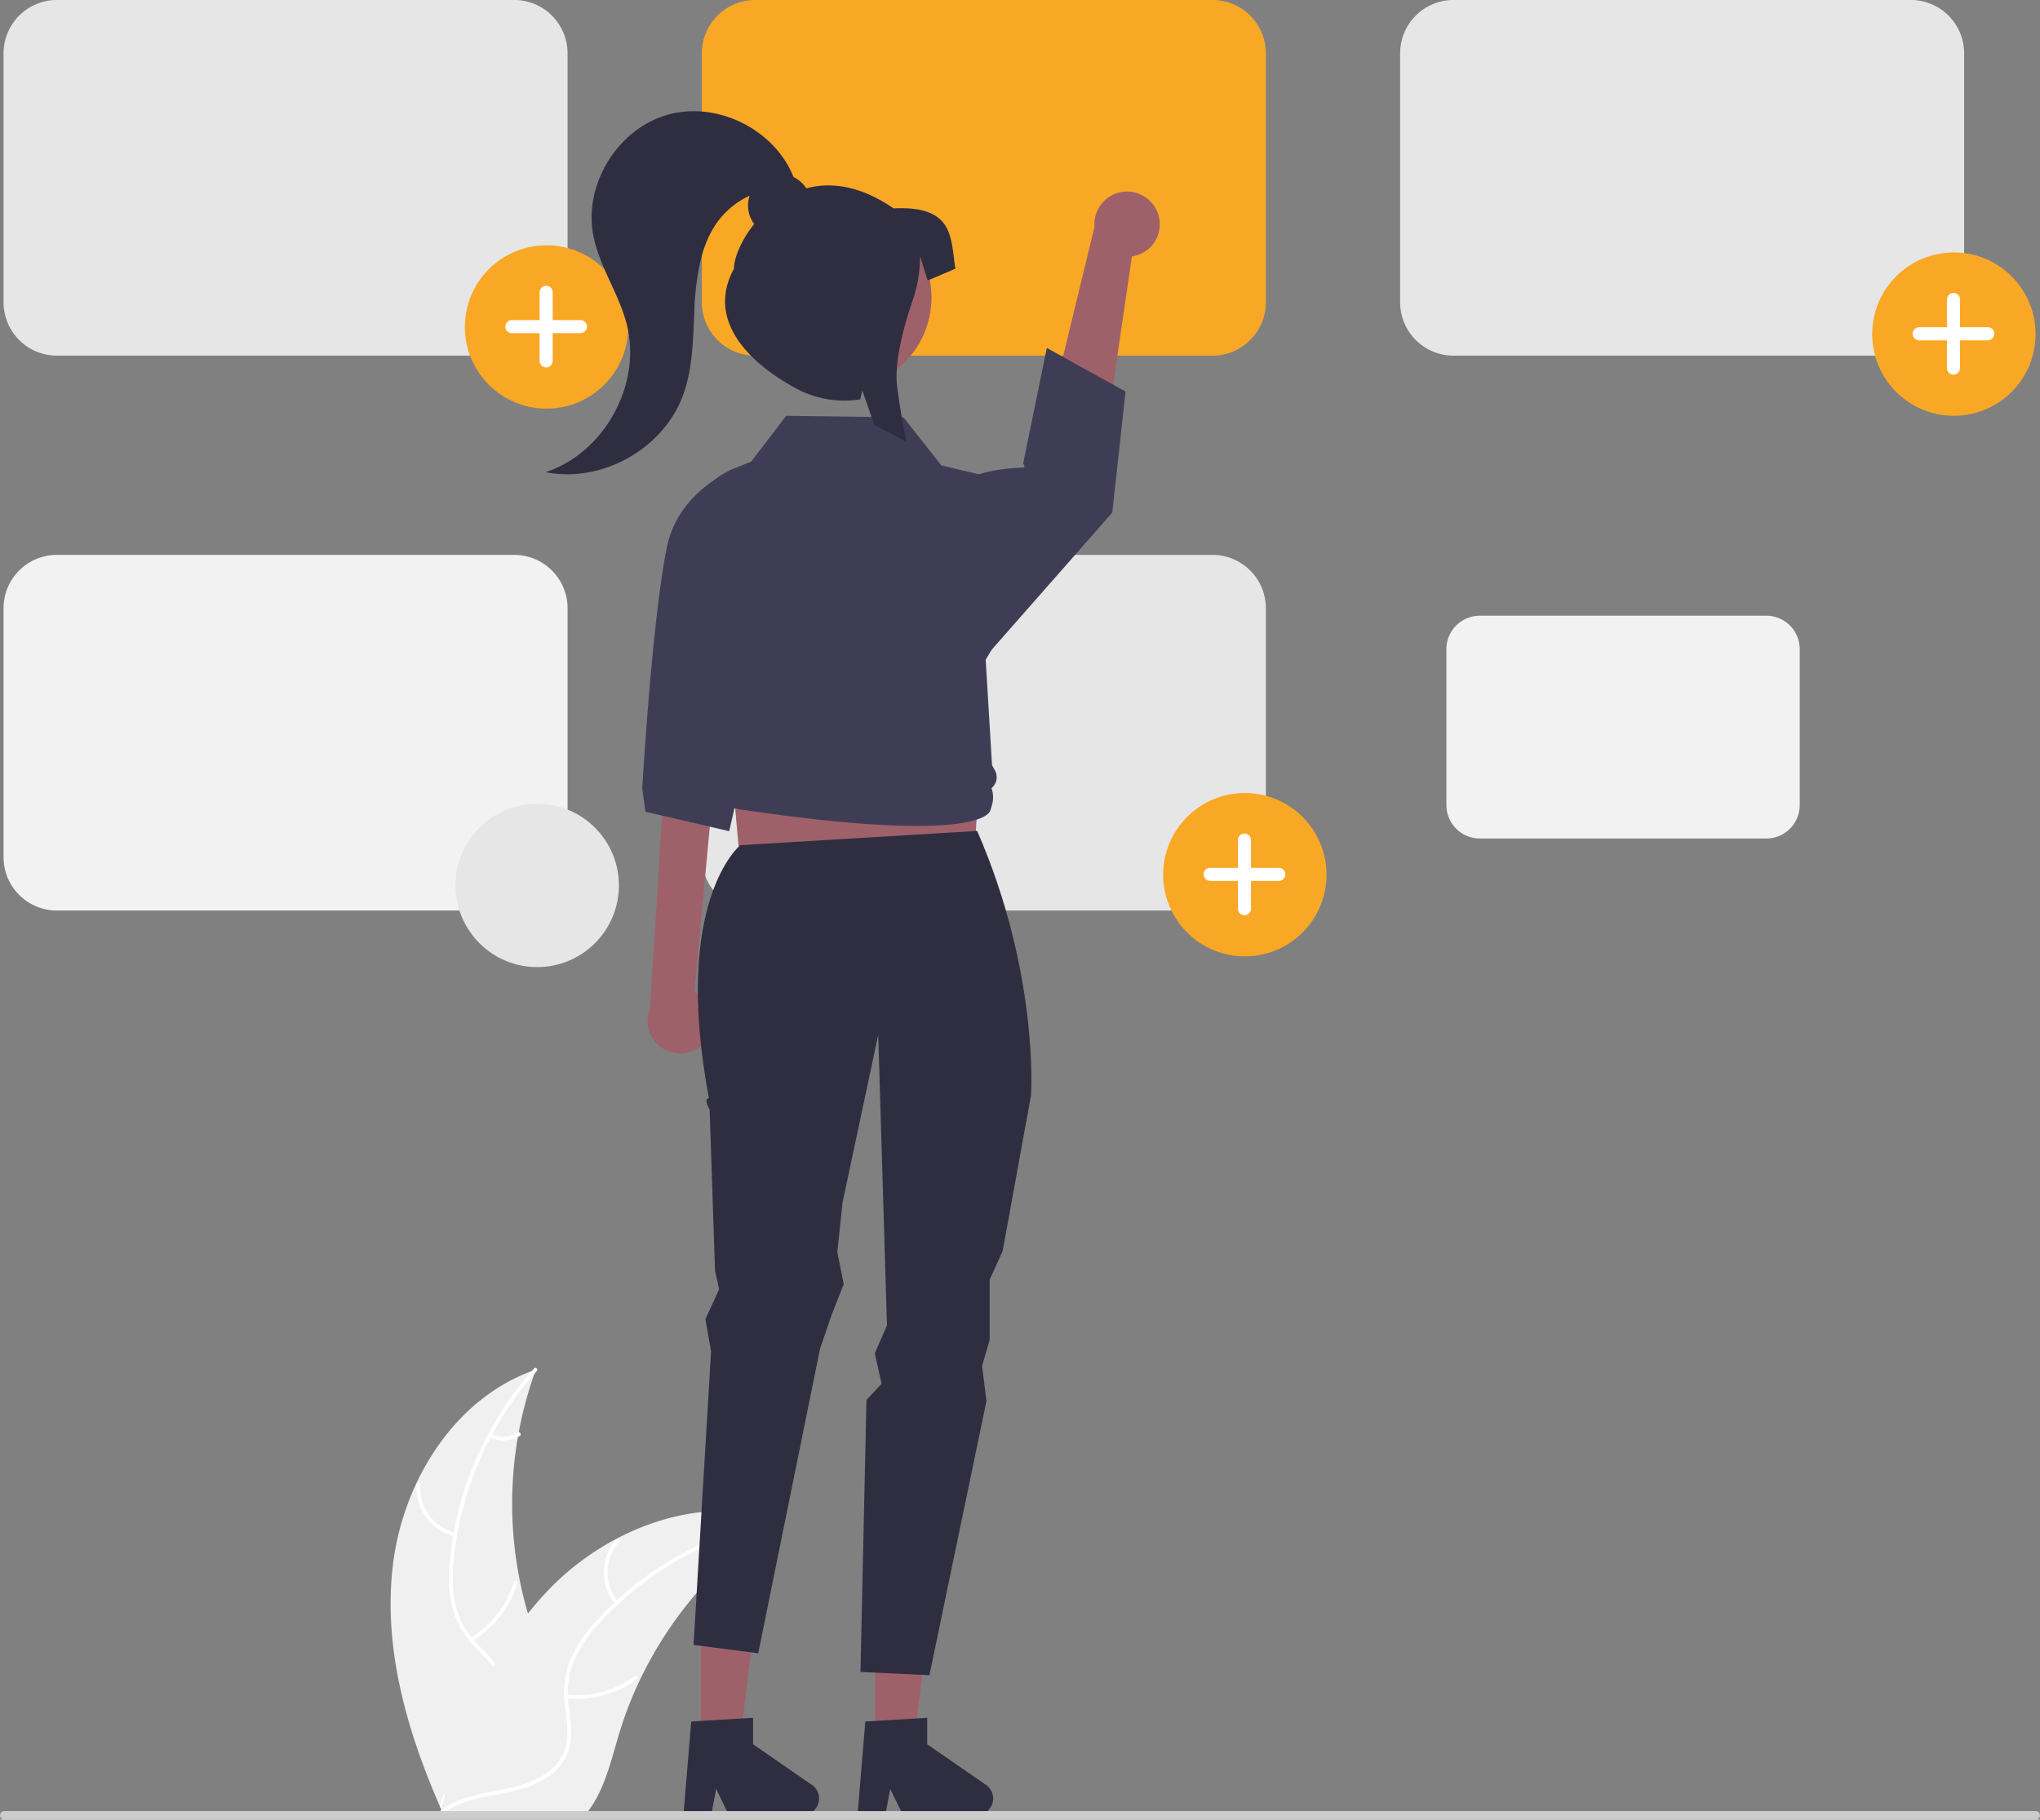 <svg xmlns="http://www.w3.org/2000/svg" width="532.25" height="474.879" viewBox="0 0 532.25 474.879">
  <rect x="0" y="0" width="532.25" height="474.879" fill="#808080" stroke="none"/>
  <g id="undraw_Add_to_cart_re_wrdo" transform="translate(-90.562 -64.498)">
    <path id="Path_378" data-name="Path 378" d="M424.872,670.709c2.73-21.954,16.336-43.586,37.274-50.73a101.931,101.931,0,0,0,.005,69.983c3.217,8.7,7.7,18.047,4.676,26.818-1.883,5.458-6.489,9.633-11.638,12.244s-10.864,3.855-16.507,5.075l-1.111.918C428.613,714.789,422.142,692.664,424.872,670.709Z" transform="translate(-231.766 -198.052)" fill="#f0f0f0"/>
    <path id="Path_379" data-name="Path 379" d="M463.257,620.361A87.124,87.124,0,0,0,441.6,669.395a37.517,37.517,0,0,0,.427,11.748,21.518,21.518,0,0,0,5.352,9.981c2.412,2.65,5.187,5.082,6.913,8.273a13.177,13.177,0,0,1,.644,10.756c-1.524,4.371-4.527,7.933-7.586,11.315-3.4,3.755-6.982,7.6-8.425,12.579-.175.6-1.1.3-.926-.305,2.511-8.661,10.918-13.58,14.928-21.381,1.871-3.64,2.656-7.865.9-11.708-1.534-3.36-4.393-5.87-6.858-8.532a22.96,22.96,0,0,1-5.6-9.564,34.684,34.684,0,0,1-.877-11.688,84.522,84.522,0,0,1,6.173-25.687,88.668,88.668,0,0,1,15.944-25.551c.417-.467,1.059.268.645.731Z" transform="translate(-232.668 -198.019)" fill="#fff"/>
    <path id="Path_380" data-name="Path 380" d="M441.431,665.594a13.071,13.071,0,0,1-9.95-13.693.488.488,0,0,1,.974.049,12.1,12.1,0,0,0,9.281,12.718C442.347,664.814,442.038,665.739,441.431,665.594Z" transform="translate(-232.239 -200.12)" fill="#fff"/>
    <path id="Path_381" data-name="Path 381" d="M446.522,693.852a25.2,25.2,0,0,0,11.251-14.51c.177-.6,1.1-.3.926.306a26.206,26.206,0,0,1-11.738,15.075C446.42,695.043,445.984,694.17,446.522,693.852Z" transform="translate(-233.214 -201.931)" fill="#fff"/>
    <path id="Path_382" data-name="Path 382" d="M452.29,637.924a7.4,7.4,0,0,0,7.012-.356c.536-.327.971.546.439.871a8.292,8.292,0,0,1-7.756.411.5.5,0,0,1-.31-.616A.49.49,0,0,1,452.29,637.924Z" transform="translate(-233.567 -199.203)" fill="#fff"/>
    <path id="Path_383" data-name="Path 383" d="M526.872,661.785c-.329.214-.658.428-.988.65a97.437,97.437,0,0,0-12.459,9.727c-.3.272-.609.551-.905.831a102.725,102.725,0,0,0-22.31,30.539,99.773,99.773,0,0,0-5.464,14.138c-2.016,6.691-3.67,14.105-7.662,19.578a17.088,17.088,0,0,1-1.333,1.646H439.681c-.082-.041-.164-.074-.247-.115l-1.44.066c.058-.255.123-.518.181-.773.033-.148.074-.3.107-.444.024-.1.049-.2.066-.288.008-.033.016-.066.025-.091.017-.09.041-.173.058-.255q.543-2.21,1.119-4.419c0-.008,0-.008.008-.016A146.679,146.679,0,0,1,451.9,700.15c.165-.3.329-.617.51-.922a95.205,95.205,0,0,1,8.55-12.97,84.142,84.142,0,0,1,5.6-6.411,69.978,69.978,0,0,1,17.512-13.118c12.937-6.83,27.914-9.447,41.74-5.275C526.172,661.563,526.518,661.67,526.872,661.785Z" transform="translate(-232.67 -200.645)" fill="#f0f0f0"/>
    <path id="Path_384" data-name="Path 384" d="M526.8,662.37a87.125,87.125,0,0,0-46.815,26.11,37.518,37.518,0,0,0-6.732,9.637,21.518,21.518,0,0,0-1.736,11.191c.33,3.568,1.081,7.18.539,10.767a13.176,13.176,0,0,1-5.962,8.976c-3.848,2.572-8.391,3.608-12.869,4.467-4.972.954-10.151,1.865-14.3,4.971-.5.376-1.057-.426-.555-.8,7.219-5.4,16.894-4.269,24.791-8.084,3.685-1.78,6.857-4.681,7.769-8.8.8-3.606.027-7.331-.339-10.942a22.962,22.962,0,0,1,1.29-11.006,34.687,34.687,0,0,1,6.337-9.86A84.524,84.524,0,0,1,498.614,672.2a88.669,88.669,0,0,1,28.114-10.8C527.342,661.276,527.412,662.249,526.8,662.37Z" transform="translate(-232.681 -200.772)" fill="#fff"/>
    <path id="Path_385" data-name="Path 385" d="M486.746,684.31a13.071,13.071,0,0,1,.3-16.924c.416-.469,1.165.155.748.625a12.1,12.1,0,0,0-.246,15.743C487.948,684.239,487.144,684.791,486.746,684.31Z" transform="translate(-235.678 -201.156)" fill="#fff"/>
    <path id="Path_386" data-name="Path 386" d="M473.39,710.42a25.194,25.194,0,0,0,17.719-4.812c.5-.375,1.059.427.555.8a26.205,26.205,0,0,1-18.448,4.969C472.591,711.31,472.769,710.351,473.39,710.42Z" transform="translate(-234.958 -203.671)" fill="#fff"/>
    <path id="Path_387" data-name="Path 387" d="M512.277,668.776a7.4,7.4,0,0,0,5.813,3.937c.625.061.447,1.02-.174.959a8.291,8.291,0,0,1-6.44-4.341.5.5,0,0,1,.123-.678.49.49,0,0,1,.678.123Z" transform="translate(-237.492 -201.244)" fill="#fff"/>
    <path id="Path_388" data-name="Path 388" d="M449.4,330.231H330.063a13.925,13.925,0,0,1-13.909-13.91v-65a13.924,13.924,0,0,1,13.909-13.909H449.4a13.924,13.924,0,0,1,13.909,13.909v65a13.925,13.925,0,0,1-13.909,13.91Z" transform="translate(-224.665 -172.919)" fill="#e6e6e6"/>
    <path id="Path_389" data-name="Path 389" d="M644.4,330.231H525.063a13.925,13.925,0,0,1-13.909-13.91v-65a13.924,13.924,0,0,1,13.909-13.909H644.4a13.924,13.924,0,0,1,13.909,13.909v65A13.925,13.925,0,0,1,644.4,330.231Z" transform="translate(-237.476 -172.919)" fill="#f9a826"/>
    <path id="Path_390" data-name="Path 390" d="M839.4,330.231H720.063a13.925,13.925,0,0,1-13.909-13.91v-65a13.924,13.924,0,0,1,13.909-13.909H839.4a13.924,13.924,0,0,1,13.909,13.909v65A13.925,13.925,0,0,1,839.4,330.231Z" transform="translate(-250.287 -172.919)" fill="#e6e6e6"/>
    <path id="Path_391" data-name="Path 391" d="M449.4,485.231H330.063a13.925,13.925,0,0,1-13.909-13.91v-65a13.924,13.924,0,0,1,13.909-13.909H449.4a13.924,13.924,0,0,1,13.909,13.909v65A13.925,13.925,0,0,1,449.4,485.231Z" transform="translate(-224.665 -183.102)" fill="#f2f2f2"/>
    <path id="Path_392" data-name="Path 392" d="M644.4,485.231H525.063a13.925,13.925,0,0,1-13.909-13.91v-65a13.924,13.924,0,0,1,13.909-13.909H644.4a13.924,13.924,0,0,1,13.909,13.909v65A13.925,13.925,0,0,1,644.4,485.231Z" transform="translate(-237.476 -183.102)" fill="#e6e6e6"/>
    <g id="aa405d94-515b-444f-88dd-2c52df39214d" transform="translate(394.034 271.461)">
      <circle id="ede3a9f0-5e02-4455-ac7e-751a5f8c3692" cx="21.314" cy="21.314" r="21.314" fill="#f9a826"/>
      <path id="ba039ca8-d148-45ed-9781-bacb7304e881" d="M670.879,479.2h-7.246v-7.247a1.705,1.705,0,0,0-1.705-1.705h0a1.705,1.705,0,0,0-1.705,1.705V479.2h-7.247a1.705,1.705,0,0,0-1.705,1.705h0a1.705,1.705,0,0,0,1.705,1.705h7.247v7.247a1.705,1.705,0,0,0,1.705,1.705h0a1.705,1.705,0,0,0,1.705-1.705v-7.247h7.246a1.705,1.705,0,0,0,1.705-1.705h0a1.705,1.705,0,0,0-1.705-1.705h0Z" transform="translate(-640.715 -459.677)" fill="#fff"/>
    </g>
    <g id="bbf41f8a-587e-4352-8304-6d86282586e3" transform="translate(579.027 130.381)">
      <circle id="e4c91425-bc08-43ed-9b2d-9a6452dd6ab0" cx="21.314" cy="21.314" r="21.314" fill="#f9a826"/>
      <path id="b08e8960-896e-4763-a2dc-6c3da3e5d175" d="M868.879,328.2h-7.246v-7.247a1.705,1.705,0,0,0-1.705-1.705h0a1.705,1.705,0,0,0-1.705,1.705V328.2h-7.247a1.705,1.705,0,0,0-1.705,1.705h0a1.705,1.705,0,0,0,1.705,1.705h7.247v7.247a1.705,1.705,0,0,0,1.705,1.705h0a1.705,1.705,0,0,0,1.705-1.705v-7.247h7.246a1.705,1.705,0,0,0,1.705-1.705h0a1.706,1.706,0,0,0-1.705-1.705h0Z" transform="translate(-838.715 -308.677)" fill="#fff"/>
    </g>
    <g id="b77ad267-181d-433f-b31f-af61e58bf4a6" transform="translate(211.845 128.513)">
      <circle id="e8aef769-5476-47e9-8295-ae809767f9aa" cx="21.314" cy="21.314" r="21.314" fill="#f9a826"/>
      <path id="efbebd4e-dbd2-4103-8d2c-f0ca8346a3bf" d="M475.879,326.2h-7.247v-7.247a1.705,1.705,0,0,0-1.705-1.705h0a1.705,1.705,0,0,0-1.705,1.705h0V326.2h-7.247a1.705,1.705,0,0,0-1.705,1.705h0a1.705,1.705,0,0,0,1.705,1.705h7.247v7.247a1.705,1.705,0,0,0,1.705,1.705h0a1.705,1.705,0,0,0,1.705-1.705v-7.247h7.247a1.705,1.705,0,0,0,1.705-1.705h0a1.705,1.705,0,0,0-1.705-1.705Z" transform="translate(-445.715 -306.677)" fill="#fff"/>
    </g>
    <path id="Path_393" data-name="Path 393" d="M636.265,296.817a8.474,8.474,0,0,1-6.84,11.048l-9.855,67.271-16.166-7.9,16.26-67.149a8.52,8.52,0,0,1,16.6-3.274Z" transform="translate(-243.536 -176.434)" fill="#9e616a"/>
    <path id="Path_394" data-name="Path 394" d="M511.5,521.916a8.474,8.474,0,0,0-3.263-12.577l6.649-71.555-13.926,7.138-4.348,68.952a8.52,8.52,0,0,0,14.887,8.042Z" transform="translate(-236.481 -186.083)" fill="#9e616a"/>
    <path id="Path_395" data-name="Path 395" d="M323.894,330.259l59.759-2.3L387.1,265.9H318.148Z" transform="translate(-39.361 -30.616)" fill="#9e616a"/>
    <path id="Path_396" data-name="Path 396" d="M312.427,566.585h10.212L327.5,527.2H312.425Z" transform="translate(-38.985 -47.782)" fill="#9e616a"/>
    <path id="Path_397" data-name="Path 397" d="M508.047,718.208l16.143-.963v6.916l15.347,10.6a4.32,4.32,0,0,1-2.455,7.875H517.863l-3.313-6.841-1.294,6.841h-7.246Z" transform="translate(-237.138 -204.442)" fill="#2f2e41"/>
    <path id="Path_398" data-name="Path 398" d="M361.041,566.585h10.212L376.11,527.2H361.039Z" transform="translate(-42.179 -47.782)" fill="#9e616a"/>
    <path id="Path_399" data-name="Path 399" d="M521.027,473.242s-17.88,14.435-8.187,65.989c-1.476.176.2,3.085.2,3.085l1.4,42.006,1.081,4.815-3.593,7.768,1.481,8.44-4.567,76.605,16.871,2.182,16.145-79.55,3.075-8.944,3.084-7.839-1.664-8.36,1.364-12.975,9.307-43.753,2.279,75.882-3.18,7.244,1.769,7.952-3.942,4.221-1.558,71,17.989.841,14.885-71.571-1.154-9.133,1.98-6.753V586.62l3.392-7.445,7.394-40.593s2.231-31.727-14.044-69.063Z" transform="translate(-237.324 -188.168)" fill="#2f2e41"/>
    <path id="Path_400" data-name="Path 400" d="M527.372,365.013S504.789,369.48,500.9,388.74s-6.395,62.844-6.395,62.844l.852,6.069,21.846,5.066,13.943-61.069Z" transform="translate(-236.382 -181.302)" fill="#3f3d56"/>
    <path id="Path_401" data-name="Path 401" d="M584.847,369.517s2.289-3.208,15.109-3.7c.528-.02-.126-1.067-.126-1.067L606,334.613l20.546,11.375-3.468,31.592-33.762,38.4Z" transform="translate(-242.317 -179.305)" fill="#3f3d56"/>
    <path id="Path_402" data-name="Path 402" d="M566.889,460.6c-9.672,0-24.232-1.067-46.15-4.321a6.694,6.694,0,0,1-5.619-5.6,5.068,5.068,0,0,1-.852-5.755l.02-.04-.5-.585a5.42,5.42,0,0,1-.361-6.551l-6.788-48.56a20.457,20.457,0,0,1,14.227-22.443l2.506-.78,9.476-12.395.187,0,30.422.405,9.872,12.537,15.959,3.763.041.243,3.706,21.409c1.927,11.135-2.493,15.515-8.134,25.307l1.656,27.5.751,1.365a3.7,3.7,0,0,1-.886,4.641,7.2,7.2,0,0,1,.1,4.459l-.391,1.29c0,.037-.1.561-.946,1.2C583.669,458.836,579.306,460.6,566.889,460.6Z" transform="translate(-237.166 -180.55)" fill="#3f3d56"/>
    <path id="Path_403" data-name="Path 403" d="M556.661,718.208l16.143-.963v6.916l15.347,10.6a4.32,4.32,0,0,1-2.455,7.875H566.477l-3.313-6.841-1.293,6.841h-7.246Z" transform="translate(-240.332 -204.442)" fill="#2f2e41"/>
    <circle id="Ellipse_1" data-name="Ellipse 1" cx="23.85" cy="23.85" r="23.85" transform="translate(282.38 161.901) rotate(-80.783)" fill="#9e616a"/>
    <path id="Path_404" data-name="Path 404" d="M558.3,293.835c-8.741-6.012-16.439-6.928-22.762-5.222a8.314,8.314,0,0,0-3.325-2.953c-4.932-12.426-19.94-19.889-32.819-16.261-12.963,3.651-21.907,18.01-19.468,31.255,1.512,8.21,6.678,15.319,8.757,23.4,4.023,15.651-5.791,33.579-21.143,38.624,14.535,2.919,30.536-5.96,35.75-19.838,2.533-6.741,2.686-14.1,3.008-21.295A70.607,70.607,0,0,1,508.11,306.8a31.508,31.508,0,0,1,2.347-6.279,21.487,21.487,0,0,1,10.283-9.976,8.2,8.2,0,0,0,1.2,7.383c-3.409,4.27-5.264,8.888-5.264,11.654-7.081,12.943,3.045,24.06,15.988,31.141a26.516,26.516,0,0,0,16.941,2.954l.541-2.311.734,2.082,2.449,6.98q4.238,2.05,8.4,4.494c-1.055-4.953-1.908-9.9-2.5-14.731-.813-6.579,2.021-16.374,4.065-22.331a35.152,35.152,0,0,0,1.925-11.41v-.17l1.99,6.393,7.246-3.091C573.112,301.852,574.46,293.074,558.3,293.835Z" transform="translate(-234.611 -174.96)" fill="#2f2e41"/>
    <path id="Path_405" data-name="Path 405" d="M846.3,745.531H316.275a1.112,1.112,0,1,1,0-2.225H846.3a1.112,1.112,0,0,1,0,2.225Z" transform="translate(-224.6 -206.154)" fill="#ccc"/>
    <circle id="e4c91425-bc08-43ed-9b2d-9a6452dd6ab0-2" data-name="e4c91425-bc08-43ed-9b2d-9a6452dd6ab0" cx="21.314" cy="21.314" r="21.314" transform="translate(209.408 274.262)" fill="#e6e6e6"/>
    <path id="Path_406" data-name="Path 406" d="M802.543,467.544H727.787a8.724,8.724,0,0,1-8.713-8.714V418.115a8.723,8.723,0,0,1,8.713-8.713h74.756a8.723,8.723,0,0,1,8.713,8.713v40.716a8.723,8.723,0,0,1-8.713,8.714Z" transform="translate(-251.135 -184.218)" fill="#f2f2f2"/>
  </g>
</svg>

